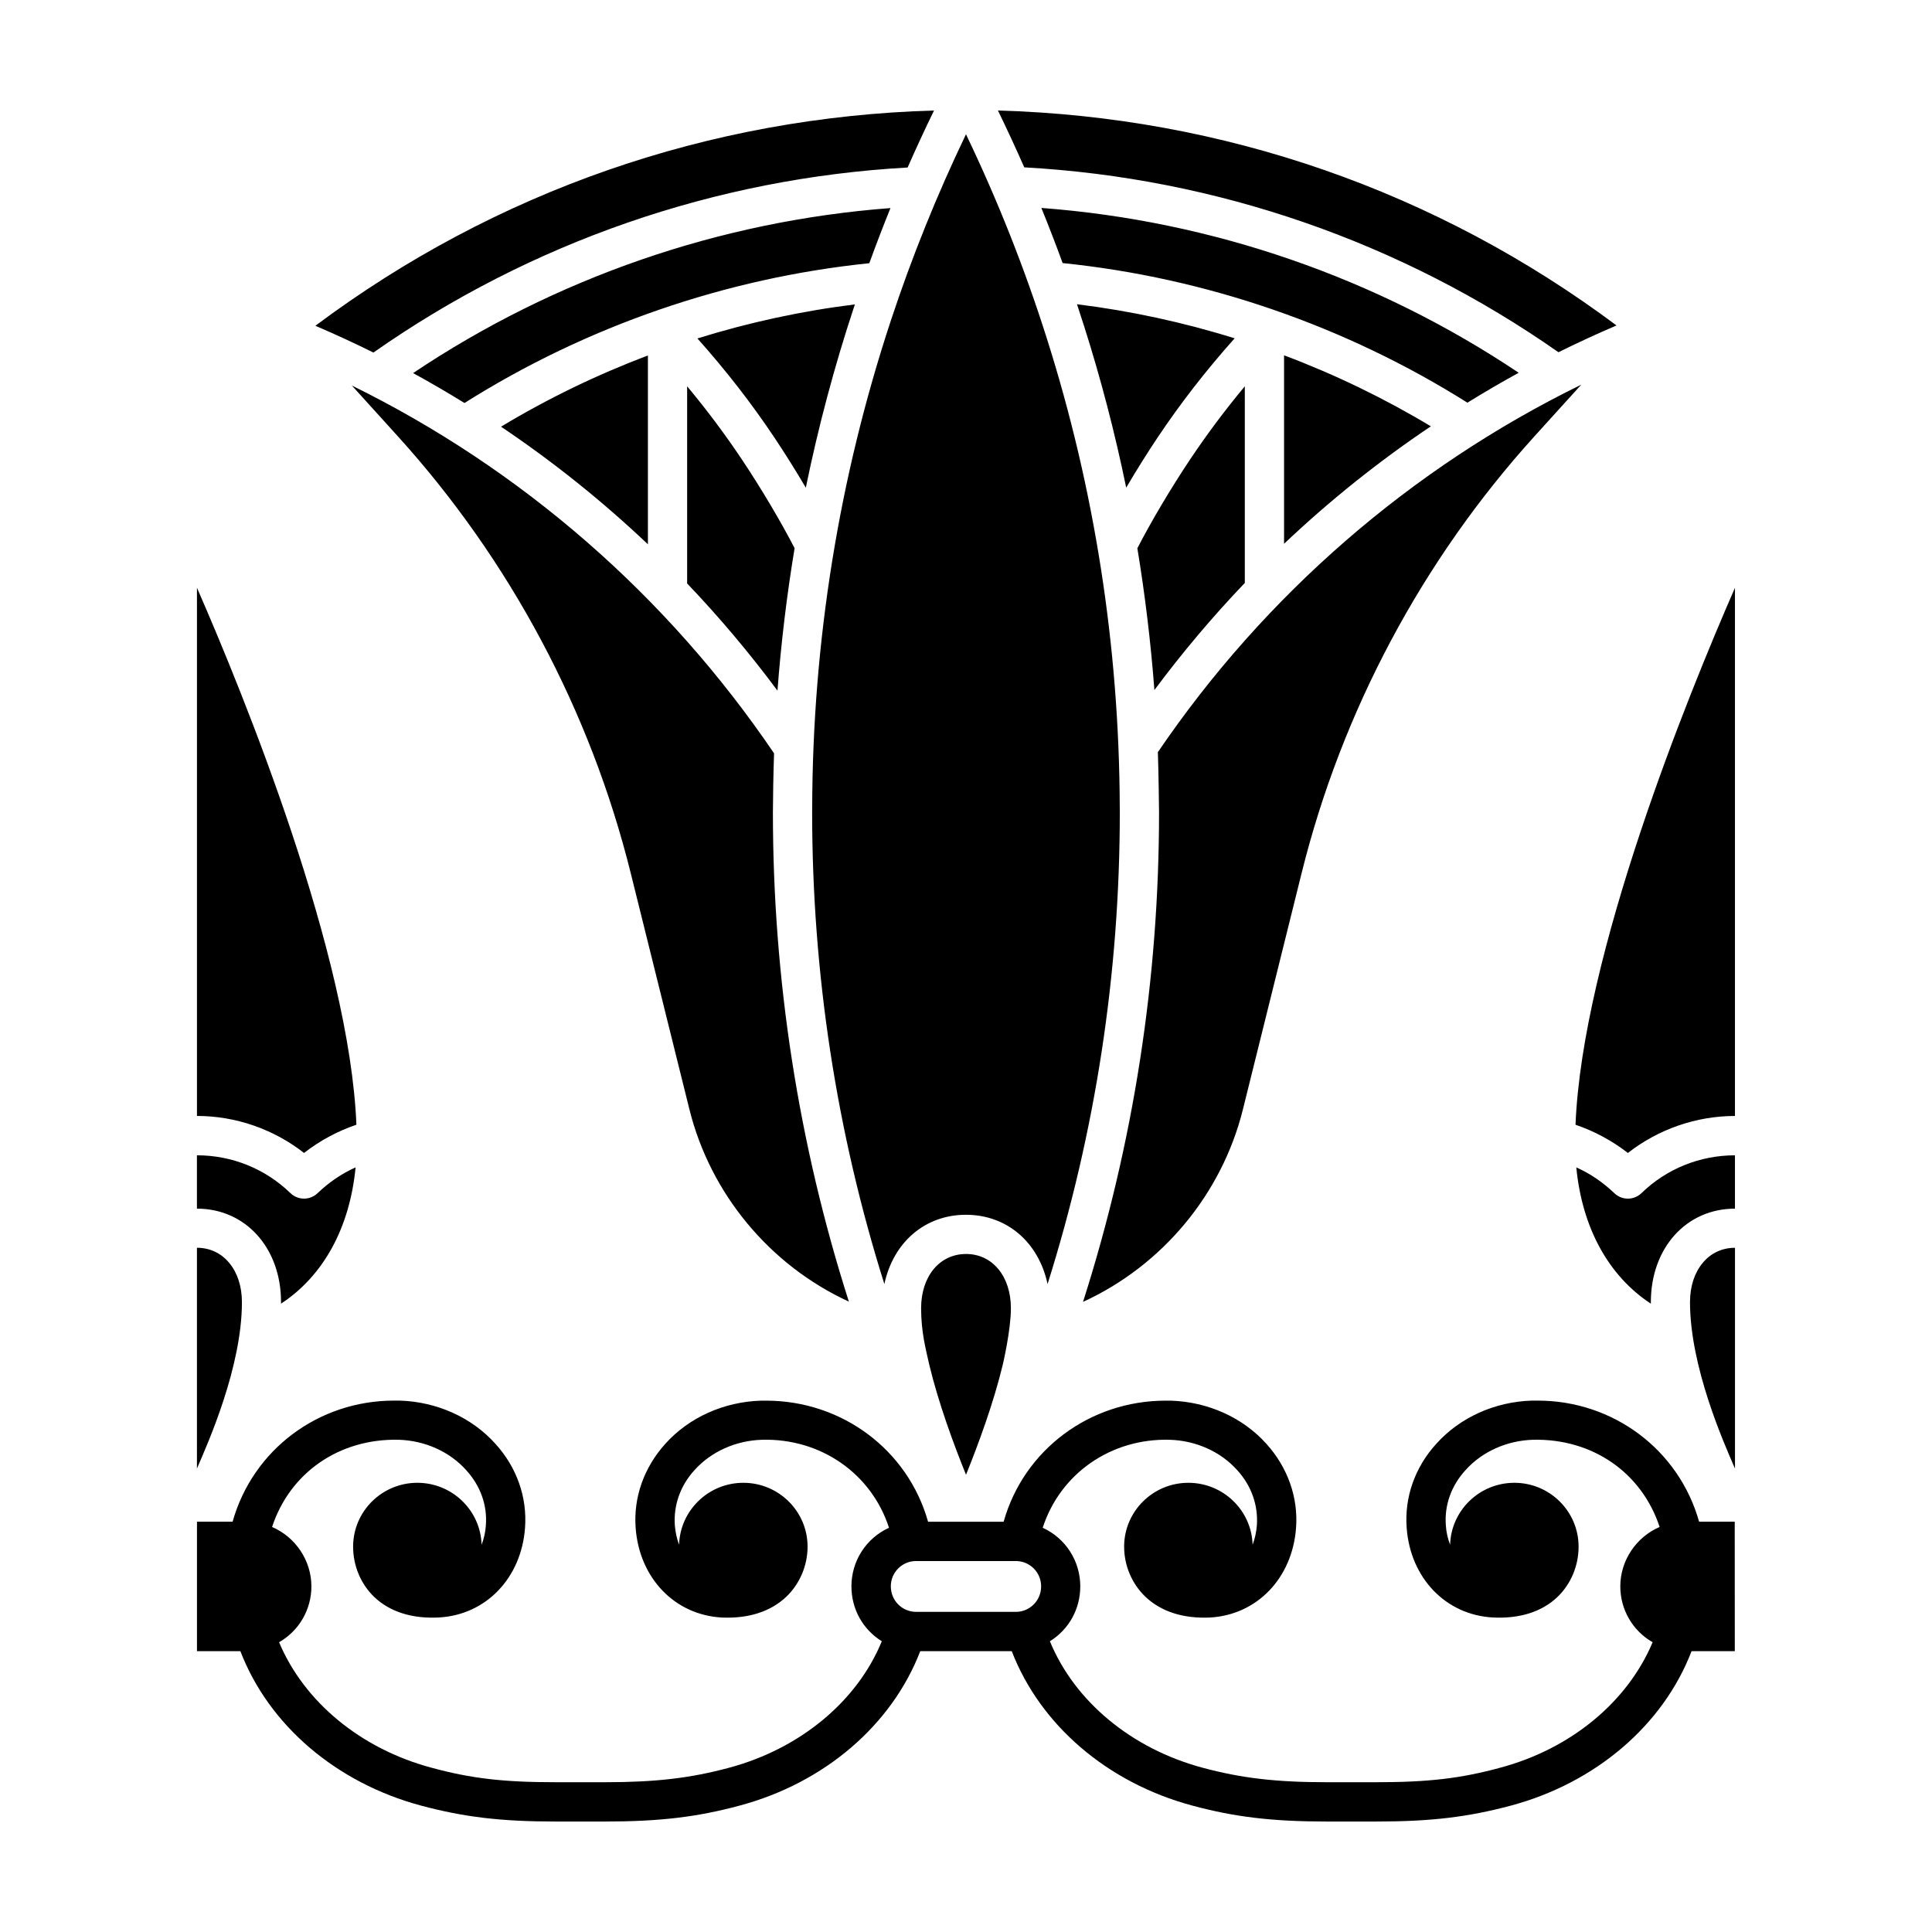 <?xml version="1.0" encoding="UTF-8"?>
<!-- Uploaded to: SVG Repo, www.svgrepo.com, Generator: SVG Repo Mixer Tools -->
<svg fill="#000000" width="800px" height="800px" version="1.1" viewBox="144 144 512 512" xmlns="http://www.w3.org/2000/svg">
 <path d="m242.96 237.43c-5.004-2.484-10.172-4.867-15.383-7.098 47.676-35.637 104.32-55.344 163.95-57.047-2.465 5.062-4.816 10.137-6.996 15.105-50.93 2.844-99.863 19.797-141.57 49.039zm280.23 19.547c-12.305-7.402-25.375-13.723-38.902-18.816v49.949c12.023-11.402 25.102-21.867 38.902-31.133zm-80.738 16.254c2.707-4.602 5.547-9.133 8.262-13.195 6.051-9.074 12.938-17.941 20.48-26.379-13.645-4.258-27.684-7.289-41.781-9.027 0.645 1.941 1.273 3.879 1.891 5.824 4.43 13.918 8.176 28.301 11.148 42.777zm114.55-35.887c5.027-2.488 10.195-4.871 15.391-7.094-47.668-35.609-104.3-55.289-163.93-56.965 2.449 5.043 4.793 10.105 6.973 15.062 50.891 2.82 99.828 19.762 141.57 48.996zm-111.58 51.926c-0.004 0.004-0.012 0.012-0.012 0.02 2.055 12.449 3.57 25.078 4.516 37.574 7.41-9.949 15.461-19.492 23.961-28.383v-52.109c-5.184 6.219-10.066 12.746-14.535 19.434-5.043 7.555-10.25 16.328-13.93 23.465zm101.05-46.484c-37.645-25.207-81.336-40.293-126.5-43.68 1.984 4.883 3.879 9.789 5.637 14.609 37.906 3.875 74.977 16.66 107.27 37 4.57-2.828 9.133-5.488 13.598-7.93zm-95.625 100.55c0.188 5.164 0.312 15.34 0.312 15.941 0 44.246-6.781 87.879-20.148 129.73 21-9.609 36.793-28.566 42.371-51l15.562-62.637c10.66-42.934 32.012-82.973 61.742-115.79l12.367-13.645c-45.094 22.059-83.836 55.672-112.21 97.398zm-29.23 140.94c12.699-40.281 19.141-82.316 19.141-125l-0.012-1.531c-0.16-42.445-6.672-84.219-19.352-124.15-5.809-18.363-13.008-36.531-21.398-54.012-7.68 15.992-14.367 32.578-19.891 49.312-13.754 41.625-20.777 85.164-20.867 129.42l-0.012 0.871c0 42.723 6.438 84.797 19.141 125.1 2.367-11.09 10.777-18.359 21.613-18.359 10.852-0.004 19.27 7.266 21.637 18.352zm-51.383-258.64c0.105-0.324 0.215-0.645 0.324-0.969-14.086 1.742-28.113 4.777-41.734 9.023 7.527 8.43 14.41 17.285 20.453 26.348 2.762 4.133 5.602 8.672 8.273 13.203 3.312-16.148 7.574-32.156 12.684-47.605zm-44.137 20.734v52.25c8.496 8.902 16.547 18.449 23.941 28.41 0.945-12.594 2.473-25.281 4.539-37.754-3.691-7.148-8.898-15.922-13.945-23.473-4.449-6.672-9.336-13.199-14.535-19.434zm53.887-47.23c-45.207 3.414-88.902 18.52-126.51 43.73 4.535 2.481 9.113 5.144 13.621 7.93 32.242-20.348 69.324-33.156 107.28-37.047 1.809-4.988 3.699-9.898 5.609-14.613zm-64.281 39.066c-13.523 5.098-26.605 11.441-38.926 18.867 13.82 9.285 26.898 19.766 38.926 31.172zm33.426 105.43c-28.289-41.73-66.926-75.371-111.89-97.473l12.16 13.418c29.727 32.805 51.078 72.84 61.746 115.79l15.562 62.637c5.562 22.363 21.301 41.301 42.25 50.93-13.355-41.82-20.129-85.426-20.129-129.66 0.004-3.531 0.121-10.305 0.305-15.641zm50.887 132.68c-7.012 0-11.914 5.91-11.914 14.367 0 6.352 1.254 10.887 2.152 14.938 2.453 10.23 6.519 21.242 9.75 29.199 3.223-7.969 7.297-18.984 9.742-29.18 0 0 2.152-9.09 2.152-14.957-0.008-8.457-4.891-14.367-11.883-14.367zm-203.82-176.55v139.97c10.27 0 20.328 3.508 28.375 9.805 4.18-3.25 8.871-5.777 13.879-7.481-1.809-44.992-29.668-113.51-42.254-142.3zm31.984 160.41c-2.012 1.961-5.211 1.961-7.227 0-6.656-6.449-15.477-10.012-24.766-10.012v14.137c12.898 0 22.289 10.422 22.289 24.766v0.414c11.246-7.375 18.211-20.121 19.758-36.117-3.703 1.652-7.059 3.973-10.055 6.812zm-23.422 18.52c-2.066-2.527-5.059-4.027-8.566-4.027v58.508c3.043-7.019 11.922-27.004 11.922-44.113-0.004-4.227-1.238-7.836-3.356-10.367zm399.03 102.88h-11.508c-7.531 19.602-25.387 34.879-47.828 40.914-11.398 3.043-21.098 4.231-35.695 4.231h-13.156c-14.395 0-24.406-1.188-35.648-4.231-22.496-6.035-40.293-21.363-47.828-40.914h-24.25c-7.531 19.555-25.332 34.879-47.828 40.914-11.25 3.043-21.262 4.231-35.656 4.231h-13.156c-14.602 0-24.297-1.188-35.703-4.231-22.445-6.035-40.293-21.305-47.828-40.914h-11.504v-34.309h9.441c5.367-19.09 22.754-32.094 42.773-32.094h1.547c9.805 0.309 19.039 4.438 25.332 11.453 5.672 6.242 8.457 14.188 7.844 22.289-0.984 13.312-10.367 23.062-22.859 23.734-7.07 0.363-12.949-1.496-17.078-5.414-3.562-3.406-5.621-8.258-5.621-13.359 0-9.34 7.637-16.922 17.023-16.922 9.234 0 16.766 7.324 17.023 16.41 0.621-1.598 1.031-3.356 1.133-5.16 0.414-5.316-1.445-10.473-5.211-14.602-4.387-4.902-10.938-7.844-17.906-8.051-15.684-0.363-28.789 8.672-33.539 23.113 6.242 2.68 10.422 8.926 10.422 15.734 0 6.141-3.25 11.766-8.566 14.809 6.656 15.84 21.668 28.223 40.293 33.227 10.574 2.887 19.195 3.871 32.969 3.871h13.156c13.418 0 22.652-1.082 32.969-3.871 18.727-5.059 33.797-17.543 40.344-33.484-5.059-3.148-8.051-8.566-8.051-14.551 0-6.707 3.871-12.746 9.957-15.527-4.644-14.344-18.055-23.734-33.641-23.32-6.969 0.207-13.516 3.148-17.906 8.051-3.769 4.125-5.57 9.285-5.211 14.602 0.156 1.805 0.516 3.562 1.133 5.16 0.258-9.078 7.789-16.41 17.023-16.41 9.391 0 17.023 7.582 17.023 16.922 0 5.004-2.066 9.855-5.621 13.262-4.18 3.977-10.062 5.828-17.078 5.523-12.484-0.672-21.875-10.422-22.859-23.734-0.621-8.102 2.215-16.047 7.844-22.289 6.293-7.019 15.527-11.145 25.383-11.453h1.34c20.07 0 37.559 13.004 42.926 32.094h20.02c5.367-19.09 22.859-32.094 42.926-32.094h1.34c9.855 0.309 19.09 4.438 25.383 11.453 5.621 6.242 8.465 14.188 7.844 22.289-0.984 13.312-10.367 23.062-22.859 23.734-7.019 0.309-12.898-1.547-17.078-5.523-3.562-3.406-5.621-8.258-5.621-13.262 0-9.34 7.637-16.922 17.023-16.922 9.234 0 16.766 7.324 17.023 16.41 0.621-1.598 0.984-3.356 1.133-5.16 0.363-5.316-1.445-10.473-5.211-14.602-4.383-4.902-10.938-7.844-17.906-8.051-15.582-0.414-28.996 8.977-33.641 23.32 6.086 2.785 9.957 8.82 9.957 15.527 0 5.984-2.992 11.402-8.051 14.551 6.555 15.941 21.617 28.43 40.344 33.484 10.316 2.785 19.555 3.871 32.969 3.871h13.156c13.773 0 22.391-0.984 32.969-3.871 18.625-5.004 33.641-17.387 40.293-33.227-5.316-3.043-8.566-8.664-8.566-14.809 0-6.812 4.176-13.055 10.422-15.734-4.746-14.445-17.852-23.477-33.539-23.113-6.969 0.207-13.516 3.148-17.906 8.051-3.769 4.125-5.621 9.285-5.211 14.602 0.105 1.805 0.516 3.562 1.133 5.16 0.258-9.078 7.789-16.41 17.023-16.41 9.391 0 17.023 7.582 17.023 16.922 0 5.109-2.066 9.957-5.621 13.359-4.125 3.918-10.012 5.777-17.078 5.414-12.484-0.672-21.875-10.422-22.859-23.734-0.621-8.102 2.168-16.047 7.844-22.289 6.293-7.019 15.527-11.145 25.332-11.453h1.547c20.016 0 37.406 13.004 42.773 32.094h9.441l0.02 34.309zm-183.88-17.18c0-3.715-2.992-6.707-6.707-6.707h-26.418c-3.715 0-6.707 2.992-6.707 6.707 0 3.769 2.992 6.762 6.707 6.762h26.418c3.715 0 6.707-2.992 6.707-6.762zm141.62-122.33c5.004 1.703 9.699 4.231 13.879 7.481 8.051-6.293 18.113-9.805 28.375-9.805v-139.97c-12.582 28.785-40.445 97.305-42.254 142.29zm0.207 11.301c1.547 15.996 8.516 28.738 19.758 36.117v-0.414c0-14.344 9.391-24.766 22.289-24.766v-14.137c-9.285 0-18.113 3.562-24.766 10.012-2.012 1.961-5.211 1.961-7.227 0-2.984-2.84-6.34-5.16-10.055-6.812zm30.133 35.707c0 17.105 8.871 37.09 11.922 44.113v-58.512c-3.508 0-6.5 1.496-8.566 4.027-2.121 2.527-3.356 6.137-3.356 10.371z"/>
</svg>